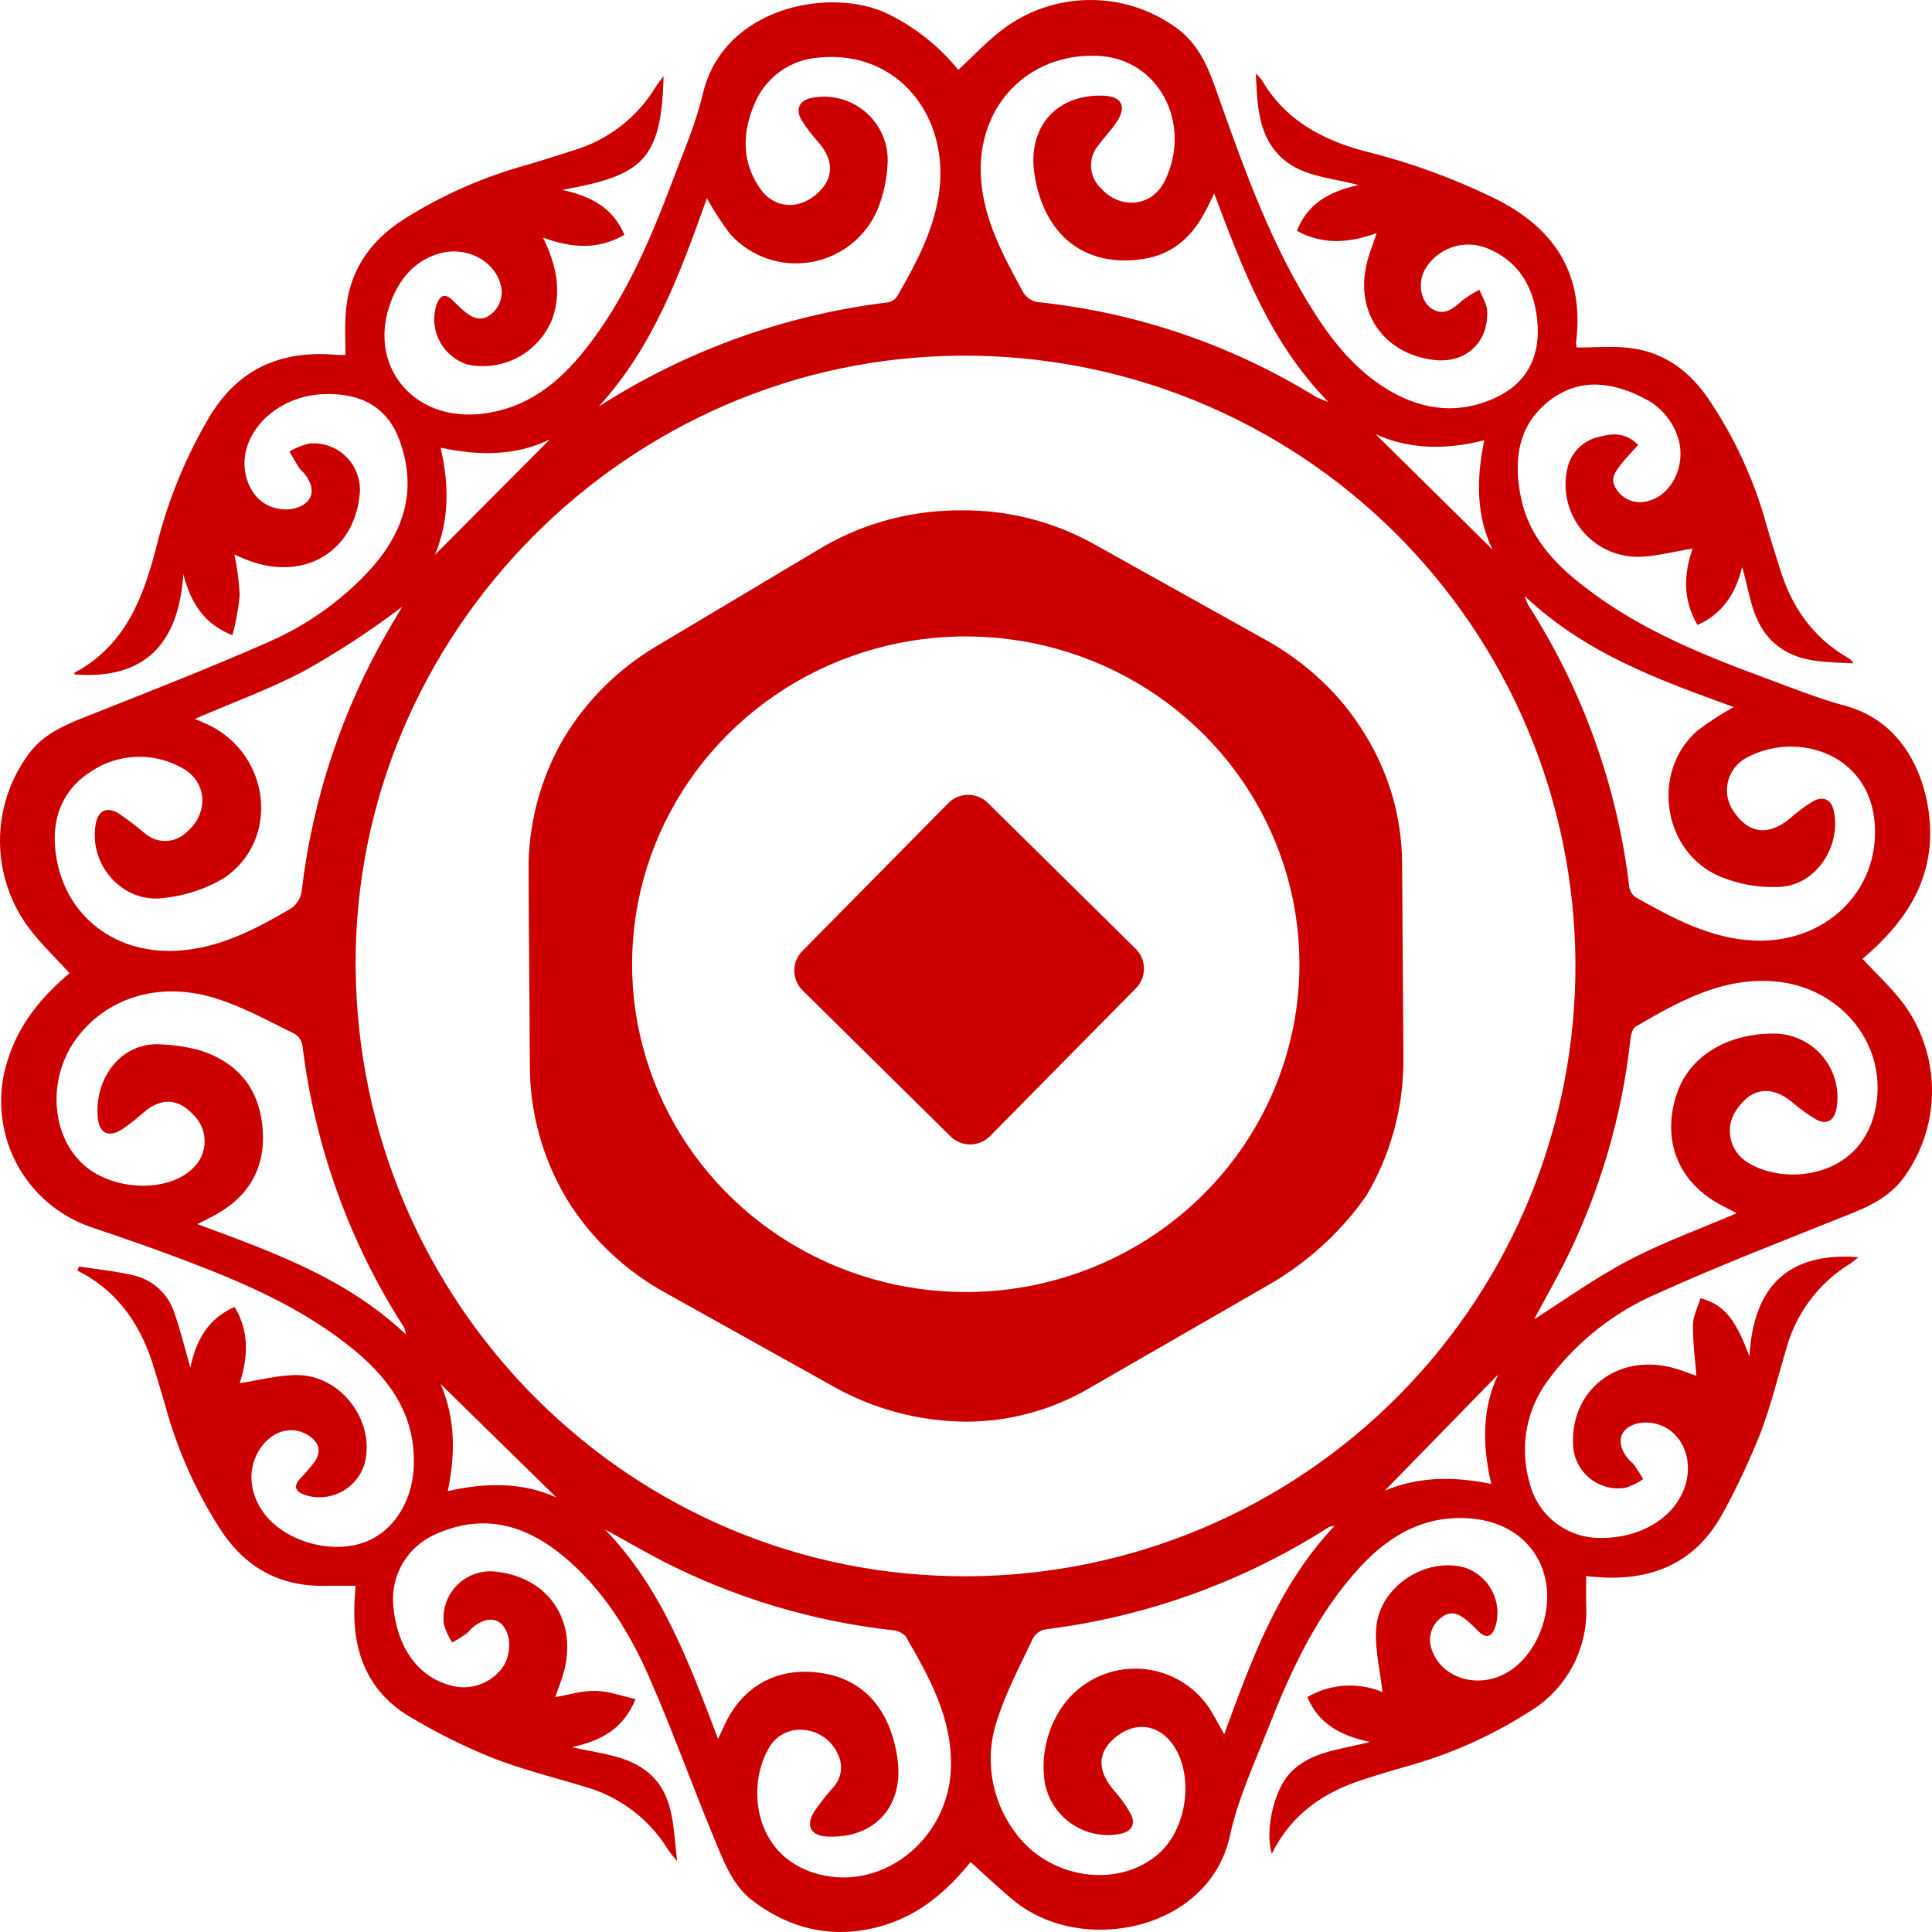 <svg width="222" height="222" viewBox="0 0 222 222" fill="none" xmlns="http://www.w3.org/2000/svg">
<path d="M156.811 84.328C155.45 82.079 153.784 80.022 151.857 78.216C149.931 76.402 147.782 74.832 145.46 73.542L125.732 62.535C121.116 59.952 115.89 58.609 110.578 58.641C109.922 58.641 109.259 58.641 108.589 58.691C103.426 58.953 98.414 60.492 94.018 63.164L75.528 74.194C71.081 76.814 67.374 80.488 64.746 84.879C64.709 84.944 64.666 85.008 64.636 85.065C62.003 89.699 60.658 94.932 60.739 100.239L60.885 122.426C60.879 127.764 62.312 133.009 65.037 137.628L65.19 137.885C67.953 142.338 71.84 146.014 76.475 148.557L95.716 159.292C100.37 161.928 105.643 163.329 111.015 163.358H111.409C116.24 163.281 120.967 161.963 125.12 159.536L145.788 147.633C150.251 145.064 154.083 141.563 157.015 137.377C159.846 132.583 161.313 127.13 161.262 121.588L161.109 99.065C161.065 93.86 159.579 88.766 156.811 84.328ZM111.234 148.464C103.651 148.514 96.223 146.355 89.889 142.259C83.555 138.162 78.6 132.313 75.65 125.45C72.7 118.587 71.887 111.019 73.315 103.703C74.743 96.386 78.348 89.65 83.672 84.346C88.997 79.042 95.803 75.408 103.23 73.904C110.657 72.4 118.371 73.093 125.397 75.895C132.424 78.698 138.446 83.485 142.703 89.65C146.96 95.814 149.261 103.081 149.314 110.531C149.35 115.478 148.393 120.384 146.498 124.968C144.604 129.551 141.809 133.724 138.272 137.246C134.736 140.769 130.528 143.573 125.889 145.497C121.249 147.422 116.27 148.43 111.234 148.464Z" fill="#CD0000"/>
<path d="M111.529 213.962C108.909 217.193 105.858 219.871 101.8 221.159C96.144 222.951 90.905 221.828 86.322 218.28C84.76 217.078 83.645 215.034 82.853 213.149C79.975 206.384 77.55 199.475 74.599 192.724C72.304 187.499 69.282 182.612 64.813 178.884C60.344 175.156 55.509 173.847 50.054 176.294C48.469 176.979 47.144 178.151 46.271 179.641C45.398 181.13 45.021 182.859 45.197 184.577C45.621 189.255 47.967 192.566 51.572 193.609C52.72 193.983 53.959 193.97 55.099 193.572C56.239 193.174 57.217 192.414 57.883 191.407C58.433 190.446 58.631 189.324 58.445 188.233C57.934 185.93 56.171 185.484 54.336 186.988C54.069 187.204 53.868 187.499 53.616 187.708C53.084 188.075 52.522 188.427 51.975 188.737C51.549 188.102 51.222 187.405 51.004 186.671C50.891 185.834 50.976 184.981 51.253 184.183C51.53 183.384 51.99 182.661 52.597 182.073C53.204 181.485 53.941 181.048 54.748 180.796C55.555 180.545 56.409 180.487 57.243 180.626C63.1 181.389 66.324 186.254 64.806 192.055C64.547 193.041 64.151 193.991 63.798 195.013C65.353 194.746 66.907 194.257 68.447 194.293C69.987 194.329 71.412 194.876 73.038 195.236C71.656 198.554 69.253 199.993 65.727 200.763C69.325 201.583 72.7 201.756 75.082 204.232C77.463 206.708 77.363 210.176 77.809 213.861C77.422 213.42 77.059 212.959 76.722 212.479C74.543 208.951 71.108 206.38 67.108 205.283C63.568 204.203 59.949 203.325 56.516 201.965C53.247 200.645 50.088 199.069 47.068 197.251C42.29 194.408 40.527 189.881 40.721 184.476C40.721 183.757 40.815 183.037 40.865 182.217C39.735 182.217 38.706 182.217 37.605 182.217C32.237 182.389 28.171 180.165 25.271 175.66C22.499 171.338 20.396 166.621 19.033 161.669C18.63 160.23 18.191 158.834 17.766 157.416C16.327 152.472 13.679 148.413 8.886 145.995L9.081 145.527C11.132 145.851 13.218 146.052 15.233 146.52C16.333 146.752 17.353 147.268 18.191 148.017C19.029 148.766 19.657 149.721 20.011 150.788C20.731 152.81 21.227 154.912 21.875 157.143C22.53 154.005 23.904 151.507 26.962 150.183C28.733 153.105 28.438 156.142 27.545 158.935C29.798 158.604 32 157.985 34.194 158.006C39.231 158.057 43.139 163.325 41.908 168.139C41.706 168.837 41.365 169.486 40.907 170.049C40.448 170.612 39.882 171.078 39.24 171.417C38.598 171.757 37.895 171.964 37.171 172.027C36.448 172.089 35.719 172.006 35.029 171.781C33.95 171.385 33.662 170.817 34.489 169.896C35.088 169.292 35.643 168.647 36.152 167.967C36.986 166.736 36.641 165.707 35.432 164.93C33.741 163.857 31.661 164.275 30.251 165.973C28.481 168.132 28.43 171.09 30.136 173.602C32.295 176.819 37.332 178.517 41.29 177.409C44.888 176.409 47.32 172.861 47.536 168.701C47.859 162.432 44.556 158.143 39.98 154.552C34.309 150.09 27.747 147.29 21.084 144.764C17.622 143.454 14.125 142.238 10.613 141.058C6.771 139.788 3.59 137.045 1.767 133.432C-0.056 129.819 -0.37 125.63 0.892 121.784C2.173 117.668 4.792 114.516 7.994 111.824C6.425 110.097 4.77 108.535 3.41 106.75C1.219 103.864 0.022 100.344 0 96.72C-0.022 93.096 1.132 89.562 3.288 86.649C4.95 84.368 7.39 83.332 9.908 82.331C16.946 79.546 24.005 76.79 30.927 73.738C35.12 71.9 38.908 69.251 42.074 65.944C46.248 61.583 48.083 56.545 45.916 50.622C44.528 46.807 41.534 45.116 37.13 45.289C33.072 45.454 29.503 47.916 28.395 51.32C27.581 53.795 28.445 56.739 30.553 57.948C31.481 58.457 32.552 58.644 33.597 58.481C36.022 57.962 36.475 56.17 34.878 54.306C34.707 54.156 34.548 53.992 34.403 53.817C34.007 53.176 33.633 52.529 33.252 51.881C33.962 51.462 34.731 51.151 35.533 50.96C36.344 50.886 37.162 50.998 37.923 51.289C38.684 51.579 39.369 52.04 39.925 52.636C40.48 53.232 40.892 53.947 41.129 54.727C41.365 55.507 41.42 56.331 41.29 57.135C40.512 63.497 34.885 66.743 28.625 64.433C28.092 64.238 27.574 64.001 26.934 63.713C27.262 65.251 27.466 66.813 27.545 68.383C27.394 69.942 27.115 71.484 26.711 72.997C23.343 71.651 21.925 69.204 21.062 65.98C20.537 73.939 16.672 78.142 8.541 77.495C8.541 77.495 8.541 77.308 8.613 77.272C14.571 74.062 16.579 68.355 18.097 62.331C19.366 57.357 21.323 52.585 23.911 48.153C27.214 42.46 32.136 40.236 38.519 40.762C38.857 40.762 39.196 40.798 39.534 40.805C39.584 40.805 39.635 40.762 39.699 40.733C39.699 39.344 39.627 37.941 39.699 36.552C39.886 31.608 42.175 27.916 46.312 25.253C50.693 22.469 55.464 20.352 60.467 18.97C62.266 18.452 64.064 17.861 65.849 17.293C69.832 16.124 73.229 13.501 75.369 9.945C75.592 9.578 75.88 9.225 76.247 8.75C76.031 18.624 73.606 20.186 64.597 21.82C67.957 22.539 70.476 23.936 71.75 26.98C68.771 28.707 65.741 28.534 62.395 27.304C63.949 30.47 64.518 33.378 63.539 36.429C62.832 38.369 61.45 39.988 59.646 40.992C57.842 41.995 55.737 42.314 53.717 41.892C52.349 41.46 51.205 40.509 50.532 39.242C49.859 37.975 49.711 36.495 50.119 35.12C50.515 33.975 51.083 33.579 52.069 34.558C52.4 34.875 52.717 35.206 53.055 35.508C53.99 36.343 55.07 37.07 56.257 36.228C56.828 35.836 57.257 35.269 57.479 34.612C57.701 33.956 57.704 33.245 57.487 32.586C56.768 29.974 53.659 28.333 50.745 29.06C47.831 29.787 45.981 31.888 44.938 34.616C42.146 41.885 47.377 48.369 55.149 47.57C60.539 47.009 64.266 43.972 67.382 39.985C71.98 34.126 74.808 27.332 77.413 20.445C78.615 17.25 79.989 14.076 80.766 10.765C83.134 0.726 95.482 -1.534 101.929 1.553C105.104 3.081 107.9 5.293 110.118 8.03C111.788 6.483 113.299 4.864 115.026 3.518C117.89 1.299 121.394 0.066 125.016 0.003C128.638 -0.061 132.184 1.048 135.124 3.165C137.535 4.878 138.686 7.368 139.636 10.046C142.608 18.423 145.529 26.829 150.149 34.515C152.459 38.344 155.093 41.928 158.906 44.418C162.987 47.074 167.354 47.779 171.859 45.692C175.335 44.087 176.896 41.179 176.688 37.394C176.436 33.45 174.838 30.197 170.996 28.57C169.674 28 168.187 27.945 166.827 28.416C165.467 28.888 164.333 29.852 163.649 31.118C162.879 32.709 163.274 34.752 164.642 35.544C166.009 36.336 167.067 35.386 168.074 34.493C168.681 34.042 169.324 33.64 169.995 33.291C170.305 34.105 170.852 34.904 170.888 35.731C171.039 39.452 168.326 41.834 164.642 41.345C158.885 40.582 155.618 35.746 157.1 30.053C157.359 29.067 157.748 28.11 158.194 26.786C155.035 27.923 152.027 28.167 149.026 26.526C150.221 23.446 152.668 22.021 156.093 21.258C152.646 20.344 149.271 20.287 146.904 17.768C144.536 15.249 144.493 12.01 144.299 8.455C144.54 8.68 144.766 8.92 144.975 9.175C147.616 13.723 151.811 16.026 156.705 17.343C162.072 18.665 167.277 20.574 172.226 23.036C178.925 26.526 182.027 31.78 181.106 39.33C181.106 39.533 181.125 39.735 181.163 39.934C183.049 39.934 184.92 39.776 186.762 39.934C190.77 40.258 193.799 42.288 196.116 45.548C199.226 50.068 201.552 55.08 202.996 60.373C203.471 62.014 203.996 63.641 204.5 65.275C205.845 69.701 208.299 73.27 212.379 75.609C212.63 75.75 212.833 75.963 212.962 76.221C209.767 76.048 206.486 76.221 203.874 73.896C201.262 71.572 201.118 68.268 200.182 65.152C199.463 68.16 197.966 70.528 195.051 71.816C193.324 68.88 193.49 65.886 194.497 63.029C192.339 63.382 190.216 63.965 188.122 63.986C186.892 63.973 185.679 63.687 184.573 63.15C183.466 62.611 182.493 61.835 181.723 60.875C180.953 59.916 180.405 58.797 180.119 57.6C179.833 56.403 179.816 55.158 180.07 53.954C180.251 53.022 180.706 52.165 181.376 51.492C182.046 50.819 182.902 50.361 183.833 50.175C185.366 49.758 186.848 49.715 188.237 51.125C187.604 51.845 187.021 52.428 186.496 53.076C185.776 53.968 184.891 54.94 185.675 56.12C186.044 56.747 186.613 57.23 187.291 57.491C187.97 57.753 188.716 57.777 189.41 57.559C192.123 56.84 193.727 53.508 192.871 50.485C192.587 49.494 192.104 48.572 191.45 47.775C190.797 46.978 189.988 46.323 189.072 45.85C185.423 43.893 181.595 43.353 178.112 45.98C174.342 48.858 173.888 52.982 174.788 57.286C175.687 61.59 178.558 64.742 181.984 67.362C188.266 72.277 195.555 75.221 202.945 77.948C205.939 79.049 208.911 80.266 211.976 81.086C218.812 82.907 221.388 89.362 221.748 94.515C222.173 100.59 219.431 105.275 215.099 109.219C214.732 109.55 214.38 109.874 214.013 110.176C215.581 111.867 217.215 113.378 218.56 115.106C220.746 117.991 221.951 121.5 221.999 125.12C222.046 128.739 220.935 132.279 218.827 135.221C217.387 137.236 215.315 138.388 213.07 139.302C205.529 142.339 197.915 145.253 190.511 148.6C185.55 150.72 181.237 154.111 178.004 158.431C176.73 160.088 175.86 162.02 175.464 164.073C175.068 166.126 175.157 168.243 175.723 170.255C176.113 171.965 177.034 173.509 178.353 174.664C179.673 175.82 181.324 176.528 183.07 176.689C187.719 177.013 191.828 174.919 193.368 171.443C194.576 168.73 193.9 165.57 191.561 164.131C190.605 163.563 189.481 163.344 188.381 163.512C186.078 163.972 185.582 165.772 187.057 167.6C187.273 167.866 187.568 168.075 187.776 168.319C188.143 168.852 188.496 169.413 188.82 169.96C188.193 170.399 187.501 170.737 186.769 170.961C186.02 171.08 185.254 171.035 184.525 170.827C183.795 170.619 183.12 170.254 182.547 169.758C181.974 169.261 181.516 168.645 181.206 167.953C180.896 167.26 180.742 166.509 180.753 165.75C180.595 159.662 185.862 155.602 192 157.114C193.037 157.373 194.03 157.783 194.922 158.085C194.778 156.171 194.505 154.214 194.533 152.256C194.533 151.22 195.095 150.19 195.397 149.169C198.059 149.888 199.412 151.5 201.024 155.869C201.456 147.873 205.435 143.836 213.538 144.462C213.252 144.722 212.949 144.962 212.631 145.181C209.013 147.386 206.375 150.89 205.255 154.976C204.313 158.143 203.528 161.367 202.377 164.44C201.128 167.615 199.686 170.711 198.059 173.71C194.936 179.59 189.813 181.749 183.373 181.202C183.034 181.202 182.696 181.137 182.257 181.094C182.257 182.202 182.257 183.253 182.257 184.311C182.409 186.77 181.883 189.224 180.736 191.404C179.588 193.584 177.865 195.408 175.752 196.675C171.331 199.501 166.508 201.641 161.447 203.023C159.864 203.476 158.273 203.944 156.705 204.462C152.171 205.902 148.4 208.42 146.134 213.019C145.313 210.234 146.443 205.606 148.257 203.714C150.631 201.216 153.956 201.08 157.417 200.158C154.013 199.439 151.509 198.071 150.221 195.005C151.518 194.248 152.972 193.802 154.471 193.702C155.969 193.602 157.47 193.851 158.856 194.43C158.583 191.94 157.957 189.478 158.137 187.074C158.489 182.353 163.699 178.928 168.211 180.093C169.582 180.518 170.732 181.464 171.413 182.728C172.094 183.992 172.252 185.472 171.852 186.851C171.478 187.967 170.909 188.42 169.895 187.463C169.564 187.146 169.254 186.808 168.916 186.506C167.988 185.685 166.923 184.872 165.728 185.786C165.128 186.187 164.682 186.78 164.464 187.468C164.246 188.156 164.268 188.898 164.526 189.572C165.649 192.839 169.787 194.113 173.118 192.22C176.45 190.327 178.436 185.556 177.594 181.526C176.788 177.668 173.694 175.048 169.542 174.538C164.131 173.904 159.914 176.164 156.366 179.978C151.38 185.333 148.372 191.853 145.738 198.554C144.133 202.634 142.248 206.693 141.327 210.939C138.988 221.735 124.51 224.786 116.638 218.503C114.904 217.107 113.313 215.56 111.529 213.962ZM111.306 181.123C120.513 181.071 129.621 179.205 138.108 175.633C146.595 172.061 154.296 166.852 160.77 160.303C167.244 153.755 172.365 145.995 175.841 137.467C179.316 128.939 181.079 119.81 181.027 110.6C180.975 101.391 179.11 92.283 175.538 83.794C171.966 75.306 166.758 67.605 160.21 61.13C153.662 54.654 145.904 49.533 137.377 46.056C128.85 42.58 119.722 40.818 110.514 40.87C72.124 41.014 40.62 72.86 40.865 111.039C41.11 149.975 72.671 181.375 111.306 181.123ZM46.629 153.321C46.601 153.076 46.548 152.835 46.471 152.601C40.158 142.795 36.151 131.686 34.748 120.107C34.704 119.846 34.606 119.596 34.459 119.374C34.313 119.152 34.123 118.963 33.899 118.819C30.985 117.38 28.143 115.811 25.056 114.803C18.68 112.695 12.563 114.458 8.973 119.071C5.519 123.512 5.699 130.039 9.376 133.623C12.7 136.862 19.285 137.157 22.206 134.199C22.62 133.804 22.95 133.33 23.175 132.804C23.4 132.278 23.516 131.712 23.516 131.14C23.516 130.568 23.4 130.002 23.175 129.476C22.95 128.951 22.62 128.476 22.206 128.082C20.443 126.189 18.522 126.11 16.514 127.815C15.753 128.503 14.948 129.14 14.103 129.723C12.463 130.788 11.347 130.248 11.225 128.283C10.88 124.008 13.816 119.647 18.594 120.014C20.125 120.075 21.645 120.317 23.12 120.734C27.128 122.065 29.596 124.814 30.122 129.125C30.647 133.436 29.121 136.934 25.322 139.266C24.566 139.726 23.76 140.1 22.681 140.662C31.302 143.857 39.75 146.83 46.629 153.321ZM175.184 68.477C175.295 68.815 175.425 69.146 175.572 69.47C181.852 79.246 185.83 90.319 187.208 101.856C187.238 102.1 187.317 102.336 187.441 102.549C187.565 102.762 187.73 102.947 187.927 103.094C192.245 105.512 196.613 107.916 201.758 108.082C209.738 108.333 215.876 102.461 215.43 94.832C214.984 86.707 206.673 83.965 200.844 86.987C200.274 87.261 199.772 87.658 199.375 88.151C198.978 88.644 198.697 89.219 198.551 89.834C198.406 90.45 198.4 91.09 198.534 91.709C198.668 92.327 198.938 92.907 199.326 93.407C201.024 95.847 203.305 96.041 205.73 94.004C206.531 93.284 207.399 92.64 208.321 92.083C209.537 91.406 210.479 91.903 210.724 93.213C211.573 97.25 208.688 101.662 204.593 101.907C202.219 102.036 199.847 101.633 197.649 100.726C191.015 97.919 189.655 88.621 195.073 83.929C196.389 82.94 197.771 82.043 199.211 81.244C190.676 78.142 182.228 75.141 175.184 68.477ZM199.556 139.41L198.038 138.618C192.857 136.005 190.842 131.047 192.713 125.584C194.152 121.41 198.347 118.805 203.708 118.762C204.794 118.746 205.87 118.972 206.858 119.424C207.846 119.875 208.721 120.541 209.421 121.372C210.12 122.203 210.625 123.18 210.9 124.231C211.176 125.282 211.214 126.381 211.012 127.448C210.76 128.715 209.94 129.284 208.774 128.679C207.749 128.087 206.785 127.395 205.896 126.613C203.579 124.749 201.384 124.965 199.722 127.268C199.332 127.747 199.051 128.305 198.899 128.903C198.747 129.501 198.728 130.126 198.842 130.732C198.957 131.339 199.202 131.913 199.562 132.415C199.921 132.917 200.386 133.334 200.923 133.638C205.306 136.279 213.638 135.271 215.416 127.815C217.193 120.359 211.717 113.422 203.902 112.767C197.865 112.277 192.885 115.091 187.949 117.963C187.582 118.179 187.409 118.92 187.345 119.438C186.361 128.402 183.783 137.118 179.731 145.174C178.53 147.528 177.227 149.831 176.27 151.608C179.609 149.492 183.236 146.866 187.165 144.807C191.094 142.749 195.311 141.223 199.556 139.41ZM22.393 82.605C23.019 82.878 23.487 83.065 23.94 83.281C31.136 86.736 32.201 96.588 25.703 100.921C23.608 102.157 21.272 102.928 18.853 103.18C14.183 103.857 10.218 99.474 10.98 94.782C11.232 93.162 12.24 92.623 13.636 93.465C14.671 94.168 15.668 94.928 16.622 95.739C17.289 96.333 18.157 96.652 19.05 96.632C19.944 96.612 20.796 96.254 21.436 95.631C24.084 93.393 23.832 89.665 20.716 88.132C19.145 87.295 17.379 86.893 15.6 86.968C13.821 87.042 12.095 87.591 10.599 88.556C7.382 90.535 6.03 93.659 6.325 97.301C6.929 104.757 12.801 109.643 20.27 109.247C25.163 108.996 29.337 106.786 33.424 104.397C33.748 104.174 34.023 103.888 34.235 103.557C34.446 103.226 34.589 102.855 34.655 102.468C35.892 91.855 39.294 81.609 44.65 72.363C45.161 71.478 45.693 70.6 46.219 69.715C42.633 72.447 38.858 74.919 34.921 77.113C30.978 79.193 26.739 80.726 22.393 82.605ZM81.227 22.784C78.147 31.42 75.067 39.884 68.778 46.728C78.832 40.274 90.213 36.175 102.073 34.738C102.286 34.695 102.488 34.609 102.666 34.485C102.844 34.362 102.995 34.203 103.109 34.018C105.218 30.355 107.226 26.62 107.873 22.388C109.219 13.5 103.261 5.771 94.201 6.606C92.535 6.698 90.931 7.271 89.584 8.256C88.236 9.241 87.203 10.595 86.609 12.154C85.249 15.422 85.271 18.761 87.401 21.748C88.948 23.907 91.646 24.123 93.704 22.41C95.763 20.697 95.971 18.596 94.05 16.35C93.318 15.555 92.661 14.695 92.085 13.781C91.366 12.521 91.884 11.499 93.258 11.255C94.336 11.037 95.45 11.067 96.515 11.34C97.58 11.613 98.57 12.123 99.41 12.832C100.251 13.541 100.92 14.431 101.369 15.435C101.818 16.44 102.034 17.532 102.001 18.631C101.931 20.507 101.535 22.355 100.828 24.094C100.153 25.669 99.092 27.049 97.742 28.104C96.392 29.16 94.798 29.858 93.107 30.134C91.415 30.409 89.682 30.253 88.067 29.681C86.452 29.108 85.008 28.137 83.868 26.858C82.894 25.563 82.011 24.202 81.227 22.784ZM82.5 199.827C82.846 199.108 83.011 198.719 83.17 198.388C85.249 193.768 89.221 191.544 94.201 192.213C99.18 192.882 102.282 196.351 103.117 202.015C103.923 207.506 100.541 211.292 95.064 211.033C93.158 210.947 92.531 209.802 93.568 208.154C94.218 207.219 94.92 206.321 95.669 205.462C96.154 204.971 96.477 204.342 96.593 203.661C96.708 202.98 96.612 202.28 96.317 201.655C95.982 200.86 95.437 200.171 94.739 199.664C94.041 199.157 93.218 198.85 92.359 198.777C91.525 198.689 90.685 198.859 89.95 199.263C89.216 199.667 88.623 200.286 88.25 201.036C85.847 205.355 86.645 212.904 93.352 215.15C101.001 217.704 109.017 211.551 109.269 203.145C109.435 197.388 106.772 192.717 104.074 188.032C103.657 187.594 103.087 187.336 102.483 187.312C93.349 186.286 84.474 183.624 76.283 179.453C73.988 178.273 71.757 176.97 69.498 175.725C75.995 182.411 79.14 190.918 82.5 199.799V199.827ZM139.521 22.23C139.06 23.158 138.801 23.756 138.47 24.346C136.945 27.225 134.735 29.233 131.425 29.751C124.668 30.809 119.912 27.045 118.854 19.927C118.077 14.544 121.445 10.773 126.842 10.996C128.856 11.075 129.475 12.212 128.367 13.939C127.748 14.896 126.928 15.724 126.259 16.631C125.649 17.325 125.33 18.227 125.368 19.15C125.406 20.073 125.797 20.947 126.46 21.589C128.698 24.116 132.368 23.828 133.865 20.74C137.038 14.213 133.145 6.634 126.014 6.411C117.983 6.152 112.169 12.341 112.723 20.524C113.047 25.274 115.263 29.333 117.472 33.4C117.67 33.803 117.976 34.143 118.356 34.382C118.736 34.62 119.175 34.749 119.624 34.752C130.82 35.978 141.604 39.681 151.192 45.591C151.66 45.818 152.141 46.017 152.632 46.188C145.903 39.272 142.788 30.931 139.521 22.23ZM153.344 175.336C152.862 175.423 152.804 175.416 152.761 175.437C142.885 181.758 131.72 185.788 120.085 187.233C119.797 187.292 119.525 187.413 119.288 187.587C119.051 187.761 118.854 187.984 118.71 188.24C117.271 191.27 115.681 194.264 114.644 197.431C113.877 199.595 113.652 201.914 113.99 204.185C114.327 206.456 115.217 208.61 116.58 210.457C120.452 215.912 128.439 217.121 133.131 213.005C136.383 210.169 137.225 204.145 134.872 200.612C133.275 198.215 130.641 197.733 128.36 199.482C126.079 201.231 126.007 203.347 127.943 205.664C128.707 206.505 129.373 207.43 129.929 208.42C130.475 209.5 130.152 210.414 128.792 210.709C127.827 210.907 126.832 210.91 125.866 210.717C124.9 210.525 123.982 210.141 123.167 209.588C122.351 209.036 121.655 208.325 121.118 207.499C120.581 206.673 120.215 205.748 120.041 204.779C119.653 202.107 120.159 199.382 121.481 197.028C122.315 195.517 123.518 194.242 124.977 193.32C126.436 192.398 128.104 191.86 129.827 191.755C131.55 191.651 133.271 191.983 134.831 192.721C136.391 193.459 137.739 194.579 138.751 195.977C139.42 196.927 139.931 197.992 140.672 199.273C143.838 190.637 146.853 182.231 153.344 175.336ZM158.072 49.895L171.506 63.159C169.628 59.294 169.614 55.098 170.557 50.586C166.052 51.737 161.871 51.615 158.072 49.895ZM159.122 171.285C162.979 169.665 167.038 169.629 171.355 170.514C170.283 165.959 170.341 161.72 172.147 157.942L159.122 171.285ZM49.982 63.749L63.179 50.492C59.322 52.378 55.084 52.399 50.63 51.442C51.623 55.775 51.63 59.755 49.982 63.749ZM63.935 172.069L50.63 159.035C52.35 163.023 52.335 167.096 51.45 171.342C56.02 170.291 60.208 170.371 63.935 172.069Z" fill="#CD0000"/>
<path d="M130.496 109.021L113.504 92.253C112.243 91.009 110.212 91.022 108.968 92.283L92.199 109.275C90.955 110.536 90.969 112.567 92.229 113.811L109.222 130.58C110.483 131.824 112.513 131.81 113.758 130.55L130.526 113.557C131.77 112.296 131.757 110.266 130.496 109.021Z" fill="#CD0000"/>
</svg>
